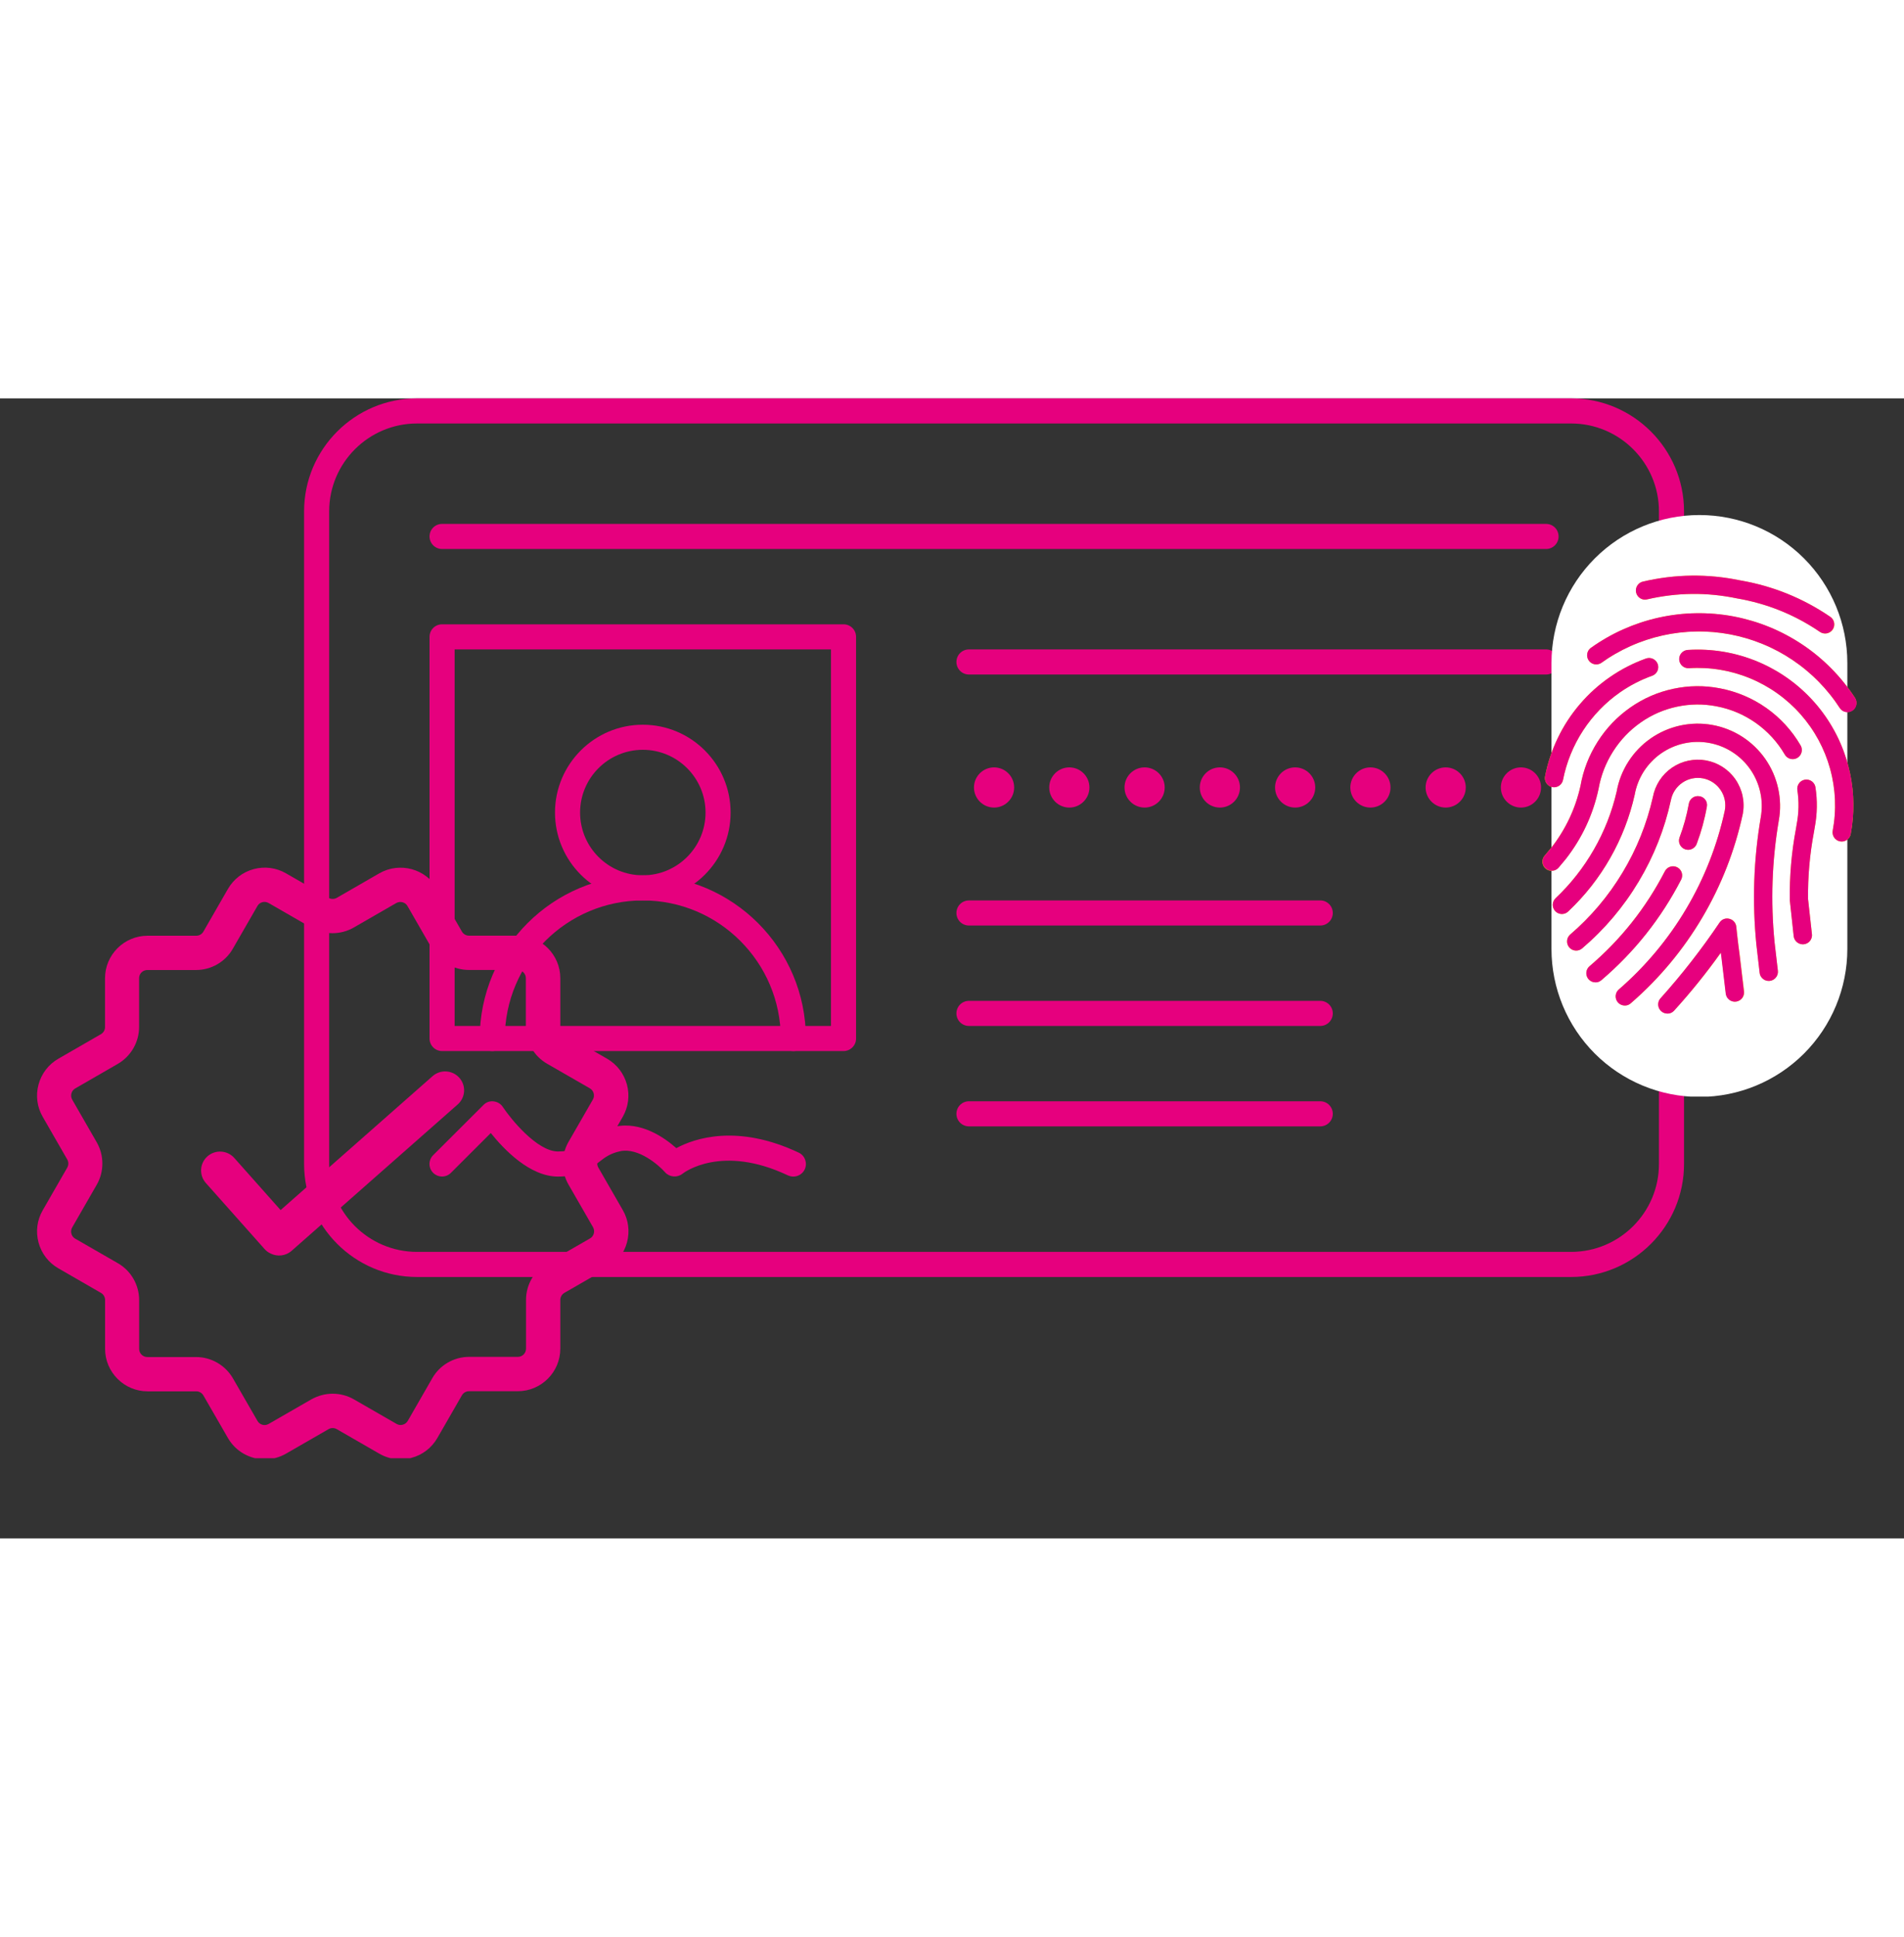 <svg xmlns="http://www.w3.org/2000/svg" xmlns:xlink="http://www.w3.org/1999/xlink" width="180" zoomAndPan="magnify" viewBox="0 0 285.75 171" height="183" preserveAspectRatio="xMidYMid meet" version="1.0"><rect x="0" y="0" width="285.75" height="171" fill="#333333" stroke="none"/><defs><clipPath id="45b92a1bdf"><path d="M 45.621 0 L 252.906 0 L 252.906 131.977 L 45.621 131.977 Z M 45.621 0 " clip-rule="nonzero"/></clipPath><clipPath id="fbacf7fb46"><path d="M 232.844 17.5 L 277.246 17.5 L 277.246 104.914 L 232.844 104.914 Z M 232.844 17.5 " clip-rule="nonzero"/></clipPath><clipPath id="7eb20c11f4"><path d="M 255.047 17.5 C 260.934 17.5 266.578 19.836 270.742 24 C 274.906 28.164 277.246 33.812 277.246 39.699 L 277.246 82.582 C 277.246 88.469 274.906 94.117 270.742 98.281 C 266.578 102.441 260.934 104.781 255.047 104.781 C 249.156 104.781 243.512 102.441 239.348 98.281 C 235.184 94.117 232.844 88.469 232.844 82.582 L 232.844 39.699 C 232.844 33.812 235.184 28.164 239.348 24 C 243.512 19.836 249.156 17.5 255.047 17.5 Z M 255.047 17.5 " clip-rule="nonzero"/></clipPath><clipPath id="24138735fa"><path d="M 245 26 L 276 26 L 276 36 L 245 36 Z M 245 26 " clip-rule="nonzero"/></clipPath><clipPath id="f81e86131c"><path d="M 238.125 22.957 L 284.289 31.66 L 271.996 96.875 L 225.832 88.172 Z M 238.125 22.957 " clip-rule="nonzero"/></clipPath><clipPath id="6efb272f1e"><path d="M 238.125 22.957 L 284.289 31.66 L 271.996 96.875 L 225.832 88.172 Z M 238.125 22.957 " clip-rule="nonzero"/></clipPath><clipPath id="db0f3d3ca7"><path d="M 238 32 L 279 32 L 279 48 L 238 48 Z M 238 32 " clip-rule="nonzero"/></clipPath><clipPath id="e2703f46c6"><path d="M 238.125 22.957 L 284.289 31.66 L 271.996 96.875 L 225.832 88.172 Z M 238.125 22.957 " clip-rule="nonzero"/></clipPath><clipPath id="c6ccbf7035"><path d="M 238.125 22.957 L 284.289 31.66 L 271.996 96.875 L 225.832 88.172 Z M 238.125 22.957 " clip-rule="nonzero"/></clipPath><clipPath id="ca8d51099e"><path d="M 252 37 L 279 37 L 279 67 L 252 67 Z M 252 37 " clip-rule="nonzero"/></clipPath><clipPath id="f97de49696"><path d="M 238.125 22.957 L 284.289 31.66 L 271.996 96.875 L 225.832 88.172 Z M 238.125 22.957 " clip-rule="nonzero"/></clipPath><clipPath id="1b42a36519"><path d="M 238.125 22.957 L 284.289 31.66 L 271.996 96.875 L 225.832 88.172 Z M 238.125 22.957 " clip-rule="nonzero"/></clipPath><clipPath id="45375eeb10"><path d="M 231 38 L 249 38 L 249 59 L 231 59 Z M 231 38 " clip-rule="nonzero"/></clipPath><clipPath id="dcb9f54313"><path d="M 238.125 22.957 L 284.289 31.66 L 271.996 96.875 L 225.832 88.172 Z M 238.125 22.957 " clip-rule="nonzero"/></clipPath><clipPath id="d2174fedc9"><path d="M 238.125 22.957 L 284.289 31.66 L 271.996 96.875 L 225.832 88.172 Z M 238.125 22.957 " clip-rule="nonzero"/></clipPath><clipPath id="c15ddef5c5"><path d="M 231 43 L 271 43 L 271 71 L 231 71 Z M 231 43 " clip-rule="nonzero"/></clipPath><clipPath id="f66767e560"><path d="M 238.125 22.957 L 284.289 31.66 L 271.996 96.875 L 225.832 88.172 Z M 238.125 22.957 " clip-rule="nonzero"/></clipPath><clipPath id="76619c645c"><path d="M 238.125 22.957 L 284.289 31.66 L 271.996 96.875 L 225.832 88.172 Z M 238.125 22.957 " clip-rule="nonzero"/></clipPath><clipPath id="fa63519b37"><path d="M 268 57 L 273 57 L 273 82 L 268 82 Z M 268 57 " clip-rule="nonzero"/></clipPath><clipPath id="7489043c3c"><path d="M 238.125 22.957 L 284.289 31.66 L 271.996 96.875 L 225.832 88.172 Z M 238.125 22.957 " clip-rule="nonzero"/></clipPath><clipPath id="ad945bb0f6"><path d="M 238.125 22.957 L 284.289 31.66 L 271.996 96.875 L 225.832 88.172 Z M 238.125 22.957 " clip-rule="nonzero"/></clipPath><clipPath id="19a7032cc1"><path d="M 233 48 L 268 48 L 268 88 L 233 88 Z M 233 48 " clip-rule="nonzero"/></clipPath><clipPath id="b3e198eeca"><path d="M 238.125 22.957 L 284.289 31.66 L 271.996 96.875 L 225.832 88.172 Z M 238.125 22.957 " clip-rule="nonzero"/></clipPath><clipPath id="bba19b860d"><path d="M 238.125 22.957 L 284.289 31.66 L 271.996 96.875 L 225.832 88.172 Z M 238.125 22.957 " clip-rule="nonzero"/></clipPath><clipPath id="828781ea74"><path d="M 235 54 L 262 54 L 262 92 L 235 92 Z M 235 54 " clip-rule="nonzero"/></clipPath><clipPath id="e1168817c9"><path d="M 238.125 22.957 L 284.289 31.66 L 271.996 96.875 L 225.832 88.172 Z M 238.125 22.957 " clip-rule="nonzero"/></clipPath><clipPath id="e7d3967c51"><path d="M 238.125 22.957 L 284.289 31.66 L 271.996 96.875 L 225.832 88.172 Z M 238.125 22.957 " clip-rule="nonzero"/></clipPath><clipPath id="6aaaaa50a7"><path d="M 251 59 L 257 59 L 257 68 L 251 68 Z M 251 59 " clip-rule="nonzero"/></clipPath><clipPath id="26dcc7e790"><path d="M 238.125 22.957 L 284.289 31.66 L 271.996 96.875 L 225.832 88.172 Z M 238.125 22.957 " clip-rule="nonzero"/></clipPath><clipPath id="514df1b147"><path d="M 238.125 22.957 L 284.289 31.66 L 271.996 96.875 L 225.832 88.172 Z M 238.125 22.957 " clip-rule="nonzero"/></clipPath><clipPath id="e3525c48bb"><path d="M 238 70 L 253 70 L 253 88 L 238 88 Z M 238 70 " clip-rule="nonzero"/></clipPath><clipPath id="4ba4e24c4e"><path d="M 238.125 22.957 L 284.289 31.66 L 271.996 96.875 L 225.832 88.172 Z M 238.125 22.957 " clip-rule="nonzero"/></clipPath><clipPath id="e567790cfe"><path d="M 238.125 22.957 L 284.289 31.66 L 271.996 96.875 L 225.832 88.172 Z M 238.125 22.957 " clip-rule="nonzero"/></clipPath><clipPath id="946a82ddf9"><path d="M 248 78 L 262 78 L 262 93 L 248 93 Z M 248 78 " clip-rule="nonzero"/></clipPath><clipPath id="fb69ad6bbf"><path d="M 238.125 22.957 L 284.289 31.66 L 271.996 96.875 L 225.832 88.172 Z M 238.125 22.957 " clip-rule="nonzero"/></clipPath><clipPath id="07c2f93223"><path d="M 238.125 22.957 L 284.289 31.66 L 271.996 96.875 L 225.832 88.172 Z M 238.125 22.957 " clip-rule="nonzero"/></clipPath><clipPath id="d6c317c10f"><path d="M 245 26 L 276 26 L 276 36 L 245 36 Z M 245 26 " clip-rule="nonzero"/></clipPath><clipPath id="198c05a4d3"><path d="M 238.125 22.957 L 284.289 31.66 L 271.996 96.875 L 225.832 88.172 Z M 238.125 22.957 " clip-rule="nonzero"/></clipPath><clipPath id="f617734bce"><path d="M 238.125 22.957 L 284.289 31.66 L 271.996 96.875 L 225.832 88.172 Z M 238.125 22.957 " clip-rule="nonzero"/></clipPath><clipPath id="b5c1f3b886"><path d="M 238 32 L 279 32 L 279 48 L 238 48 Z M 238 32 " clip-rule="nonzero"/></clipPath><clipPath id="e18f555901"><path d="M 238.125 22.957 L 284.289 31.66 L 271.996 96.875 L 225.832 88.172 Z M 238.125 22.957 " clip-rule="nonzero"/></clipPath><clipPath id="9534c73895"><path d="M 238.125 22.957 L 284.289 31.66 L 271.996 96.875 L 225.832 88.172 Z M 238.125 22.957 " clip-rule="nonzero"/></clipPath><clipPath id="ccf5288264"><path d="M 252 37 L 279 37 L 279 67 L 252 67 Z M 252 37 " clip-rule="nonzero"/></clipPath><clipPath id="7f4861a69d"><path d="M 238.125 22.957 L 284.289 31.66 L 271.996 96.875 L 225.832 88.172 Z M 238.125 22.957 " clip-rule="nonzero"/></clipPath><clipPath id="07785d4d29"><path d="M 238.125 22.957 L 284.289 31.66 L 271.996 96.875 L 225.832 88.172 Z M 238.125 22.957 " clip-rule="nonzero"/></clipPath><clipPath id="f6659e3520"><path d="M 231 38 L 249 38 L 249 59 L 231 59 Z M 231 38 " clip-rule="nonzero"/></clipPath><clipPath id="3b44709a28"><path d="M 238.125 22.957 L 284.289 31.66 L 271.996 96.875 L 225.832 88.172 Z M 238.125 22.957 " clip-rule="nonzero"/></clipPath><clipPath id="3adabd385a"><path d="M 238.125 22.957 L 284.289 31.66 L 271.996 96.875 L 225.832 88.172 Z M 238.125 22.957 " clip-rule="nonzero"/></clipPath><clipPath id="1b1992cc9d"><path d="M 231 43 L 271 43 L 271 71 L 231 71 Z M 231 43 " clip-rule="nonzero"/></clipPath><clipPath id="874cc6b42b"><path d="M 238.125 22.957 L 284.289 31.66 L 271.996 96.875 L 225.832 88.172 Z M 238.125 22.957 " clip-rule="nonzero"/></clipPath><clipPath id="9ebacfb868"><path d="M 238.125 22.957 L 284.289 31.66 L 271.996 96.875 L 225.832 88.172 Z M 238.125 22.957 " clip-rule="nonzero"/></clipPath><clipPath id="fd31b9c20e"><path d="M 268 57 L 273 57 L 273 82 L 268 82 Z M 268 57 " clip-rule="nonzero"/></clipPath><clipPath id="8dbc7aa584"><path d="M 238.125 22.957 L 284.289 31.66 L 271.996 96.875 L 225.832 88.172 Z M 238.125 22.957 " clip-rule="nonzero"/></clipPath><clipPath id="e1c39bb650"><path d="M 238.125 22.957 L 284.289 31.66 L 271.996 96.875 L 225.832 88.172 Z M 238.125 22.957 " clip-rule="nonzero"/></clipPath><clipPath id="51a0f3134e"><path d="M 233 48 L 268 48 L 268 88 L 233 88 Z M 233 48 " clip-rule="nonzero"/></clipPath><clipPath id="86fd48d70c"><path d="M 238.125 22.957 L 284.289 31.66 L 271.996 96.875 L 225.832 88.172 Z M 238.125 22.957 " clip-rule="nonzero"/></clipPath><clipPath id="c940cfbf28"><path d="M 238.125 22.957 L 284.289 31.66 L 271.996 96.875 L 225.832 88.172 Z M 238.125 22.957 " clip-rule="nonzero"/></clipPath><clipPath id="8f846f215f"><path d="M 235 54 L 262 54 L 262 92 L 235 92 Z M 235 54 " clip-rule="nonzero"/></clipPath><clipPath id="60a238c44c"><path d="M 238.125 22.957 L 284.289 31.66 L 271.996 96.875 L 225.832 88.172 Z M 238.125 22.957 " clip-rule="nonzero"/></clipPath><clipPath id="4cbf729e83"><path d="M 238.125 22.957 L 284.289 31.66 L 271.996 96.875 L 225.832 88.172 Z M 238.125 22.957 " clip-rule="nonzero"/></clipPath><clipPath id="7d1f7678a9"><path d="M 251 59 L 257 59 L 257 68 L 251 68 Z M 251 59 " clip-rule="nonzero"/></clipPath><clipPath id="f6abec1f5b"><path d="M 238.125 22.957 L 284.289 31.66 L 271.996 96.875 L 225.832 88.172 Z M 238.125 22.957 " clip-rule="nonzero"/></clipPath><clipPath id="c8a6e4c0b6"><path d="M 238.125 22.957 L 284.289 31.66 L 271.996 96.875 L 225.832 88.172 Z M 238.125 22.957 " clip-rule="nonzero"/></clipPath><clipPath id="7640ff54c5"><path d="M 238 70 L 253 70 L 253 88 L 238 88 Z M 238 70 " clip-rule="nonzero"/></clipPath><clipPath id="fb6826a9c7"><path d="M 238.125 22.957 L 284.289 31.66 L 271.996 96.875 L 225.832 88.172 Z M 238.125 22.957 " clip-rule="nonzero"/></clipPath><clipPath id="bf1ef2faa6"><path d="M 238.125 22.957 L 284.289 31.66 L 271.996 96.875 L 225.832 88.172 Z M 238.125 22.957 " clip-rule="nonzero"/></clipPath><clipPath id="8645147963"><path d="M 248 78 L 262 78 L 262 93 L 248 93 Z M 248 78 " clip-rule="nonzero"/></clipPath><clipPath id="5438285203"><path d="M 238.125 22.957 L 284.289 31.66 L 271.996 96.875 L 225.832 88.172 Z M 238.125 22.957 " clip-rule="nonzero"/></clipPath><clipPath id="e95db339d2"><path d="M 238.125 22.957 L 284.289 31.66 L 271.996 96.875 L 225.832 88.172 Z M 238.125 22.957 " clip-rule="nonzero"/></clipPath><clipPath id="50c1f754c2"><path d="M 0.707 65.898 L 99.188 65.898 L 99.188 169.766 L 0.707 169.766 Z M 0.707 65.898 " clip-rule="nonzero"/></clipPath><clipPath id="2d180a2c1e"><path d="M 46.191 65.898 L 53.703 65.898 C 65.766 65.898 77.336 70.691 85.863 79.219 C 94.395 87.75 99.188 99.32 99.188 111.383 L 99.188 124.195 C 99.188 136.258 94.395 147.828 85.863 156.359 C 77.336 164.887 65.766 169.68 53.703 169.68 L 46.191 169.68 C 34.129 169.68 22.559 164.887 14.027 156.359 C 5.5 147.828 0.707 136.258 0.707 124.195 L 0.707 111.383 C 0.707 99.32 5.5 87.75 14.027 79.219 C 22.559 70.691 34.129 65.898 46.191 65.898 Z M 46.191 65.898 " clip-rule="nonzero"/></clipPath><clipPath id="be4ef24019"><path d="M 5.336 70 L 94.812 70 L 94.812 158.973 L 5.336 158.973 Z M 5.336 70 " clip-rule="nonzero"/></clipPath></defs><g clip-path="url(#45b92a1bdf)"><path fill="#e6007e" d="M 62.582 3.766 C 55.316 3.766 49.402 9.68 49.402 16.945 L 49.402 114.848 C 49.402 122.113 55.316 128.027 62.582 128.027 L 235.793 128.027 C 243.059 128.027 248.973 122.113 248.973 114.848 L 248.973 16.945 C 248.973 9.68 243.059 3.766 235.793 3.766 Z M 235.793 131.793 L 62.582 131.793 C 53.242 131.793 45.637 124.188 45.637 114.848 L 45.637 16.945 C 45.637 7.605 53.242 0 62.582 0 L 235.793 0 C 245.133 0 252.738 7.605 252.738 16.945 L 252.738 114.848 C 252.738 124.188 245.133 131.793 235.793 131.793 " fill-opacity="1" fill-rule="nonzero"/></g><path fill="#e6007e" d="M 232.027 22.594 L 66.348 22.594 C 65.305 22.594 64.465 21.754 64.465 20.711 C 64.465 19.664 65.305 18.828 66.348 18.828 L 232.027 18.828 C 233.074 18.828 233.91 19.664 233.91 20.711 C 233.91 21.754 233.074 22.594 232.027 22.594 " fill-opacity="1" fill-rule="nonzero"/><path fill="#e6007e" d="M 96.473 52.715 C 91.277 52.715 87.059 56.938 87.059 62.129 C 87.059 67.324 91.277 71.543 96.473 71.543 C 101.664 71.543 105.887 67.324 105.887 62.129 C 105.887 56.938 101.664 52.715 96.473 52.715 Z M 96.473 75.309 C 89.203 75.309 83.293 69.398 83.293 62.129 C 83.293 54.863 89.203 48.953 96.473 48.953 C 103.738 48.953 109.648 54.863 109.648 62.129 C 109.648 69.398 103.738 75.309 96.473 75.309 " fill-opacity="1" fill-rule="nonzero"/><path fill="#e6007e" d="M 119.062 97.902 C 118.02 97.902 117.18 97.062 117.18 96.02 C 117.18 84.605 107.887 75.309 96.473 75.309 C 85.059 75.309 75.762 84.605 75.762 96.02 C 75.762 97.062 74.922 97.902 73.879 97.902 C 72.832 97.902 71.996 97.062 71.996 96.02 C 71.996 82.516 82.969 71.543 96.473 71.543 C 109.973 71.543 120.945 82.516 120.945 96.02 C 120.945 97.062 120.109 97.902 119.062 97.902 " fill-opacity="1" fill-rule="nonzero"/><path fill="#e6007e" d="M 68.23 94.137 L 124.711 94.137 L 124.711 37.656 L 68.23 37.656 Z M 126.594 97.902 L 66.348 97.902 C 65.305 97.902 64.465 97.062 64.465 96.02 L 64.465 35.773 C 64.465 34.727 65.305 33.891 66.348 33.891 L 126.594 33.891 C 127.641 33.891 128.477 34.727 128.477 35.773 L 128.477 96.02 C 128.477 97.062 127.641 97.902 126.594 97.902 " fill-opacity="1" fill-rule="nonzero"/><path fill="#e6007e" d="M 119.062 116.73 C 118.801 116.73 118.52 116.672 118.254 116.555 C 108.281 111.832 102.648 116.125 102.414 116.316 C 101.633 116.922 100.488 116.832 99.824 116.098 C 98.867 115.008 95.824 112.363 93.102 112.922 C 91.559 113.258 90.793 113.848 89.91 114.539 C 88.586 115.566 87.102 116.73 83.734 116.73 C 79.527 116.73 75.656 112.684 73.656 110.199 L 67.672 116.172 C 66.938 116.906 65.758 116.906 65.008 116.172 C 64.273 115.434 64.273 114.258 65.008 113.523 L 72.555 105.992 C 72.953 105.582 73.512 105.375 74.07 105.449 C 74.629 105.508 75.145 105.801 75.453 106.273 C 76.598 108.008 80.586 112.965 83.734 112.965 C 85.809 112.965 86.512 112.406 87.586 111.566 C 88.633 110.758 89.91 109.758 92.309 109.242 C 96.223 108.406 99.738 110.906 101.5 112.465 C 104.207 111.008 110.637 108.785 119.875 113.141 C 120.812 113.582 121.211 114.715 120.77 115.656 C 120.445 116.332 119.77 116.73 119.062 116.73 " fill-opacity="1" fill-rule="nonzero"/><path fill="#e6007e" d="M 232.027 41.422 L 145.422 41.422 C 144.379 41.422 143.539 40.582 143.539 39.539 C 143.539 38.492 144.379 37.656 145.422 37.656 L 232.027 37.656 C 233.074 37.656 233.91 38.492 233.91 39.539 C 233.91 40.582 233.074 41.422 232.027 41.422 " fill-opacity="1" fill-rule="nonzero"/><path fill="#e6007e" d="M 198.141 79.074 L 145.422 79.074 C 144.379 79.074 143.539 78.238 143.539 77.191 C 143.539 76.148 144.379 75.309 145.422 75.309 L 198.141 75.309 C 199.184 75.309 200.023 76.148 200.023 77.191 C 200.023 78.238 199.184 79.074 198.141 79.074 " fill-opacity="1" fill-rule="nonzero"/><path fill="#e6007e" d="M 198.141 94.137 L 145.422 94.137 C 144.379 94.137 143.539 93.297 143.539 92.254 C 143.539 91.211 144.379 90.371 145.422 90.371 L 198.141 90.371 C 199.184 90.371 200.023 91.211 200.023 92.254 C 200.023 93.297 199.184 94.137 198.141 94.137 " fill-opacity="1" fill-rule="nonzero"/><path fill="#e6007e" d="M 198.141 109.199 L 145.422 109.199 C 144.379 109.199 143.539 108.359 143.539 107.316 C 143.539 106.273 144.379 105.434 145.422 105.434 L 198.141 105.434 C 199.184 105.434 200.023 106.273 200.023 107.316 C 200.023 108.359 199.184 109.199 198.141 109.199 " fill-opacity="1" fill-rule="nonzero"/><path fill="#e6007e" d="M 152.203 58.363 C 152.203 60.027 150.852 61.379 149.188 61.379 C 147.527 61.379 146.172 60.027 146.172 58.363 C 146.172 56.703 147.527 55.352 149.188 55.352 C 150.852 55.352 152.203 56.703 152.203 58.363 " fill-opacity="1" fill-rule="nonzero"/><path fill="#e6007e" d="M 163.5 58.363 C 163.5 60.027 162.145 61.379 160.484 61.379 C 158.82 61.379 157.469 60.027 157.469 58.363 C 157.469 56.703 158.82 55.352 160.484 55.352 C 162.145 55.352 163.5 56.703 163.5 58.363 " fill-opacity="1" fill-rule="nonzero"/><path fill="#e6007e" d="M 174.797 58.363 C 174.797 60.027 173.441 61.379 171.781 61.379 C 170.117 61.379 168.766 60.027 168.766 58.363 C 168.766 56.703 170.117 55.352 171.781 55.352 C 173.441 55.352 174.797 56.703 174.797 58.363 " fill-opacity="1" fill-rule="nonzero"/><path fill="#e6007e" d="M 186.094 58.363 C 186.094 60.027 184.738 61.379 183.078 61.379 C 181.414 61.379 180.062 60.027 180.062 58.363 C 180.062 56.703 181.414 55.352 183.078 55.352 C 184.738 55.352 186.094 56.703 186.094 58.363 " fill-opacity="1" fill-rule="nonzero"/><path fill="#e6007e" d="M 197.391 58.363 C 197.391 60.027 196.035 61.379 194.375 61.379 C 192.711 61.379 191.359 60.027 191.359 58.363 C 191.359 56.703 192.711 55.352 194.375 55.352 C 196.035 55.352 197.391 56.703 197.391 58.363 " fill-opacity="1" fill-rule="nonzero"/><path fill="#e6007e" d="M 208.684 58.363 C 208.684 60.027 207.332 61.379 205.672 61.379 C 204.008 61.379 202.656 60.027 202.656 58.363 C 202.656 56.703 204.008 55.352 205.672 55.352 C 207.332 55.352 208.684 56.703 208.684 58.363 " fill-opacity="1" fill-rule="nonzero"/><path fill="#e6007e" d="M 219.98 58.363 C 219.98 60.027 218.629 61.379 216.965 61.379 C 215.305 61.379 213.953 60.027 213.953 58.363 C 213.953 56.703 215.305 55.352 216.965 55.352 C 218.629 55.352 219.98 56.703 219.98 58.363 " fill-opacity="1" fill-rule="nonzero"/><path fill="#e6007e" d="M 231.277 58.363 C 231.277 60.027 229.926 61.379 228.262 61.379 C 226.602 61.379 225.246 60.027 225.246 58.363 C 225.246 56.703 226.602 55.352 228.262 55.352 C 229.926 55.352 231.277 56.703 231.277 58.363 " fill-opacity="1" fill-rule="nonzero"/><g clip-path="url(#fbacf7fb46)"><g clip-path="url(#7eb20c11f4)"><path fill="#fff" d="M 232.844 17.5 L 277.246 17.5 L 277.246 104.738 L 232.844 104.738 Z M 232.844 17.5 " fill-opacity="1" fill-rule="nonzero"/></g></g><g clip-path="url(#24138735fa)"><g clip-path="url(#f81e86131c)"><g clip-path="url(#6efb272f1e)"><path fill="#ffc107" d="M 247.254 30.137 C 251.715 29.113 256.184 29.066 260.664 30 C 265.176 30.77 269.328 32.441 273.113 35.016 C 273.262 35.125 273.426 35.203 273.605 35.246 C 273.785 35.289 273.965 35.297 274.148 35.266 C 274.328 35.238 274.5 35.172 274.656 35.074 C 274.812 34.977 274.945 34.852 275.051 34.703 C 275.156 34.551 275.23 34.383 275.27 34.203 C 275.309 34.023 275.312 33.844 275.277 33.66 C 275.242 33.48 275.176 33.312 275.074 33.156 C 274.973 33.004 274.844 32.875 274.691 32.77 C 270.582 29.969 266.078 28.145 261.172 27.301 C 256.301 26.293 251.438 26.352 246.59 27.477 C 246.406 27.516 246.242 27.59 246.09 27.695 C 245.938 27.805 245.812 27.938 245.715 28.094 C 245.617 28.25 245.555 28.422 245.527 28.605 C 245.5 28.789 245.508 28.969 245.551 29.148 C 245.598 29.328 245.676 29.492 245.785 29.641 C 245.898 29.789 246.035 29.91 246.195 30.004 C 246.355 30.098 246.527 30.156 246.711 30.18 C 246.895 30.203 247.074 30.188 247.254 30.137 Z M 247.254 30.137 " fill-opacity="1" fill-rule="nonzero"/></g></g></g><g clip-path="url(#db0f3d3ca7)"><g clip-path="url(#e2703f46c6)"><g clip-path="url(#c6ccbf7035)"><path fill="#ffc107" d="M 240.27 39.715 C 240.961 39.215 241.672 38.754 242.41 38.328 C 243.148 37.902 243.906 37.52 244.68 37.168 C 245.457 36.82 246.25 36.512 247.059 36.246 C 247.863 35.977 248.684 35.75 249.516 35.566 C 250.344 35.379 251.184 35.238 252.027 35.137 C 252.875 35.039 253.723 34.98 254.574 34.969 C 255.422 34.953 256.273 34.984 257.121 35.055 C 257.969 35.129 258.812 35.242 259.648 35.398 C 260.484 35.559 261.309 35.758 262.125 36 C 262.941 36.238 263.742 36.523 264.531 36.844 C 265.316 37.168 266.086 37.531 266.84 37.93 C 267.59 38.332 268.316 38.77 269.023 39.242 C 269.73 39.719 270.41 40.227 271.066 40.77 C 271.719 41.316 272.344 41.891 272.941 42.496 C 273.539 43.105 274.102 43.738 274.633 44.402 C 275.164 45.07 275.664 45.758 276.125 46.473 C 276.23 46.617 276.355 46.734 276.508 46.828 C 276.656 46.922 276.82 46.984 276.996 47.016 C 277.168 47.047 277.344 47.043 277.516 47.008 C 277.691 46.969 277.852 46.902 277.996 46.805 C 278.145 46.707 278.27 46.582 278.367 46.438 C 278.469 46.289 278.535 46.129 278.574 45.957 C 278.613 45.785 278.617 45.609 278.586 45.438 C 278.559 45.262 278.496 45.098 278.406 44.945 C 277.891 44.156 277.34 43.395 276.75 42.66 C 276.16 41.926 275.535 41.223 274.875 40.551 C 274.215 39.883 273.523 39.246 272.797 38.645 C 272.07 38.043 271.316 37.48 270.535 36.957 C 269.754 36.43 268.945 35.949 268.117 35.504 C 267.285 35.062 266.434 34.66 265.562 34.305 C 264.691 33.949 263.805 33.637 262.898 33.371 C 261.996 33.102 261.082 32.883 260.156 32.707 C 259.23 32.531 258.301 32.406 257.363 32.324 C 256.422 32.246 255.484 32.211 254.543 32.227 C 253.602 32.242 252.66 32.305 251.727 32.414 C 250.793 32.523 249.863 32.684 248.945 32.887 C 248.023 33.09 247.117 33.34 246.223 33.637 C 245.328 33.93 244.453 34.27 243.594 34.656 C 242.734 35.039 241.895 35.465 241.078 35.934 C 240.262 36.406 239.473 36.914 238.707 37.461 C 238.57 37.57 238.461 37.703 238.371 37.852 C 238.285 38.004 238.23 38.164 238.203 38.336 C 238.18 38.508 238.188 38.68 238.227 38.852 C 238.266 39.02 238.336 39.176 238.434 39.32 C 238.535 39.461 238.656 39.582 238.801 39.68 C 238.945 39.773 239.105 39.84 239.273 39.879 C 239.445 39.914 239.617 39.918 239.789 39.891 C 239.961 39.863 240.121 39.801 240.27 39.715 Z M 240.27 39.715 " fill-opacity="1" fill-rule="nonzero"/></g></g></g><g clip-path="url(#ca8d51099e)"><g clip-path="url(#f97de49696)"><g clip-path="url(#1b42a36519)"><path fill="#ffc107" d="M 259.141 38.094 C 257.219 37.734 255.285 37.613 253.34 37.738 C 253.152 37.746 252.977 37.789 252.809 37.867 C 252.645 37.945 252.496 38.051 252.375 38.188 C 252.25 38.324 252.156 38.48 252.098 38.656 C 252.035 38.832 252.012 39.012 252.023 39.195 C 252.035 39.379 252.082 39.555 252.164 39.719 C 252.246 39.887 252.355 40.027 252.496 40.148 C 252.637 40.27 252.793 40.359 252.969 40.414 C 253.145 40.473 253.324 40.492 253.508 40.477 C 254.289 40.43 255.07 40.426 255.852 40.465 C 256.633 40.504 257.406 40.59 258.176 40.719 C 258.949 40.848 259.711 41.02 260.461 41.234 C 261.211 41.449 261.949 41.707 262.672 42.004 C 263.395 42.305 264.098 42.645 264.781 43.023 C 265.465 43.402 266.125 43.816 266.762 44.27 C 267.395 44.727 268.004 45.215 268.586 45.738 C 269.168 46.262 269.715 46.812 270.234 47.398 C 270.75 47.984 271.234 48.598 271.68 49.238 C 272.129 49.879 272.539 50.543 272.914 51.23 C 273.285 51.918 273.617 52.625 273.91 53.348 C 274.203 54.074 274.453 54.812 274.66 55.566 C 274.867 56.32 275.031 57.082 275.152 57.855 C 275.273 58.625 275.352 59.402 275.387 60.184 C 275.418 60.965 275.406 61.746 275.352 62.523 C 275.297 63.305 275.195 64.078 275.051 64.848 C 275.02 65.027 275.02 65.203 275.059 65.383 C 275.094 65.562 275.164 65.727 275.27 65.875 C 275.371 66.027 275.496 66.152 275.648 66.25 C 275.801 66.352 275.969 66.418 276.148 66.449 C 276.328 66.484 276.504 66.48 276.684 66.445 C 276.859 66.406 277.027 66.336 277.176 66.234 C 277.324 66.133 277.449 66.004 277.551 65.852 C 277.648 65.699 277.719 65.535 277.75 65.355 C 277.891 64.605 277.996 63.848 278.062 63.086 C 278.129 62.324 278.156 61.562 278.148 60.801 C 278.141 60.035 278.094 59.273 278.012 58.512 C 277.93 57.754 277.809 57 277.652 56.254 C 277.496 55.504 277.301 54.766 277.07 54.035 C 276.844 53.309 276.578 52.594 276.277 51.891 C 275.977 51.188 275.645 50.5 275.277 49.828 C 274.91 49.16 274.512 48.508 274.082 47.879 C 273.648 47.246 273.191 46.637 272.699 46.051 C 272.207 45.465 271.691 44.906 271.145 44.371 C 270.598 43.836 270.027 43.328 269.434 42.848 C 268.84 42.371 268.219 41.922 267.582 41.504 C 266.941 41.086 266.285 40.699 265.605 40.344 C 264.93 39.988 264.234 39.672 263.527 39.383 C 262.82 39.098 262.098 38.848 261.363 38.633 C 260.633 38.418 259.891 38.238 259.141 38.094 Z M 259.141 38.094 " fill-opacity="1" fill-rule="nonzero"/></g></g></g><g clip-path="url(#45375eeb10)"><g clip-path="url(#dcb9f54313)"><g clip-path="url(#d2174fedc9)"><path fill="#ffc107" d="M 234.574 57.238 C 234.832 55.918 235.215 54.637 235.723 53.387 C 236.227 52.141 236.848 50.957 237.582 49.828 C 238.316 48.703 239.152 47.656 240.086 46.688 C 241.023 45.723 242.043 44.855 243.145 44.082 C 244.641 43.047 246.242 42.223 247.957 41.609 C 248.129 41.547 248.281 41.457 248.414 41.332 C 248.551 41.211 248.656 41.066 248.734 40.902 C 248.812 40.738 248.855 40.566 248.863 40.383 C 248.875 40.203 248.848 40.023 248.785 39.852 C 248.723 39.684 248.633 39.527 248.512 39.395 C 248.387 39.258 248.246 39.152 248.078 39.074 C 247.914 38.996 247.742 38.953 247.559 38.945 C 247.379 38.938 247.203 38.961 247.031 39.023 C 245.109 39.711 243.309 40.637 241.629 41.793 C 239.949 42.949 238.449 44.301 237.121 45.852 C 235.793 47.398 234.684 49.09 233.797 50.93 C 232.91 52.766 232.27 54.684 231.883 56.688 C 231.848 56.863 231.844 57.043 231.879 57.223 C 231.914 57.402 231.984 57.566 232.082 57.719 C 232.184 57.871 232.309 58 232.461 58.102 C 232.613 58.203 232.777 58.273 232.957 58.309 L 232.973 58.312 C 233.152 58.344 233.328 58.344 233.504 58.309 C 233.68 58.27 233.844 58.203 233.992 58.102 C 234.145 58 234.27 57.875 234.367 57.727 C 234.469 57.578 234.535 57.414 234.574 57.238 Z M 234.574 57.238 " fill-opacity="1" fill-rule="nonzero"/></g></g></g><g clip-path="url(#c15ddef5c5)"><g clip-path="url(#f66767e560)"><g clip-path="url(#76619c645c)"><path fill="#ffc107" d="M 239.91 58.566 C 240.266 56.547 240.996 54.672 242.094 52.945 C 243.195 51.215 244.586 49.762 246.262 48.586 C 247.918 47.438 249.727 46.656 251.695 46.242 C 253.664 45.824 255.637 45.809 257.613 46.191 C 258.672 46.391 259.699 46.703 260.695 47.121 C 261.688 47.543 262.625 48.066 263.508 48.688 C 264.391 49.309 265.195 50.016 265.926 50.812 C 266.656 51.605 267.293 52.469 267.84 53.398 C 267.926 53.562 268.043 53.703 268.191 53.82 C 268.336 53.934 268.496 54.02 268.676 54.07 C 268.855 54.117 269.039 54.133 269.223 54.109 C 269.406 54.086 269.578 54.023 269.738 53.93 C 269.902 53.836 270.035 53.715 270.148 53.566 C 270.258 53.418 270.336 53.254 270.379 53.07 C 270.426 52.891 270.43 52.707 270.402 52.523 C 270.371 52.34 270.305 52.172 270.207 52.012 C 269.562 50.914 268.809 49.891 267.945 48.953 C 267.082 48.016 266.129 47.176 265.09 46.441 C 264.047 45.707 262.938 45.09 261.762 44.594 C 260.59 44.098 259.375 43.73 258.121 43.492 C 255.785 43.043 253.453 43.066 251.129 43.562 C 248.801 44.059 246.664 44.984 244.711 46.344 C 242.727 47.73 241.082 49.445 239.781 51.488 C 238.48 53.531 237.617 55.746 237.199 58.129 C 236.434 61.531 234.984 64.613 232.844 67.367 L 231.832 68.574 C 231.707 68.711 231.613 68.871 231.555 69.047 C 231.492 69.223 231.469 69.402 231.48 69.59 C 231.496 69.773 231.543 69.949 231.629 70.117 C 231.711 70.281 231.824 70.426 231.969 70.547 C 232.109 70.664 232.273 70.754 232.449 70.809 C 232.629 70.863 232.809 70.879 232.996 70.859 C 233.18 70.84 233.355 70.785 233.516 70.695 C 233.68 70.605 233.82 70.488 233.934 70.34 L 234.996 69.07 C 237.438 65.945 239.074 62.441 239.91 58.566 Z M 239.91 58.566 " fill-opacity="1" fill-rule="nonzero"/></g></g></g><g clip-path="url(#fa63519b37)"><g clip-path="url(#7489043c3c)"><g clip-path="url(#ad945bb0f6)"><path fill="#ffc107" d="M 271.344 75.102 C 271.309 71.719 271.605 68.367 272.23 65.043 L 272.355 64.34 C 272.734 62.336 272.77 60.328 272.457 58.312 C 272.426 58.137 272.363 57.973 272.27 57.82 C 272.172 57.668 272.051 57.543 271.906 57.438 C 271.762 57.332 271.602 57.258 271.426 57.219 C 271.25 57.176 271.074 57.168 270.898 57.195 C 270.723 57.223 270.555 57.281 270.402 57.375 C 270.246 57.469 270.117 57.586 270.008 57.727 C 269.902 57.871 269.824 58.031 269.777 58.203 C 269.734 58.375 269.723 58.551 269.746 58.73 C 270.008 60.445 269.977 62.16 269.652 63.863 L 269.531 64.594 C 268.867 68.129 268.562 71.695 268.617 75.293 L 269.203 80.668 C 269.234 80.969 269.355 81.23 269.562 81.453 C 269.766 81.672 270.02 81.812 270.316 81.867 C 270.527 81.91 270.742 81.898 270.949 81.84 C 271.16 81.777 271.344 81.676 271.504 81.527 C 271.664 81.379 271.781 81.203 271.859 81 C 271.934 80.793 271.961 80.586 271.938 80.367 Z M 271.344 75.102 " fill-opacity="1" fill-rule="nonzero"/></g></g></g><g clip-path="url(#19a7032cc1)"><g clip-path="url(#b3e198eeca)"><g clip-path="url(#bba19b860d)"><path fill="#ffc107" d="M 266.32 81.602 C 265.715 75.48 265.926 69.387 266.957 63.32 C 267.102 62.523 267.164 61.719 267.148 60.906 C 267.133 60.094 267.035 59.293 266.863 58.5 C 266.688 57.707 266.438 56.941 266.113 56.195 C 265.789 55.453 265.395 54.75 264.93 54.082 C 264.465 53.418 263.941 52.805 263.355 52.242 C 262.773 51.68 262.137 51.18 261.453 50.742 C 260.77 50.305 260.051 49.938 259.297 49.641 C 258.539 49.348 257.762 49.125 256.965 48.984 C 256.164 48.84 255.359 48.777 254.551 48.793 C 253.738 48.809 252.938 48.906 252.145 49.078 C 251.352 49.254 250.582 49.504 249.84 49.828 C 249.098 50.152 248.391 50.547 247.727 51.012 C 247.062 51.477 246.445 52 245.887 52.586 C 245.324 53.168 244.824 53.805 244.387 54.488 C 243.949 55.172 243.582 55.891 243.285 56.645 C 242.988 57.402 242.77 58.18 242.629 58.977 C 241.918 62.039 240.781 64.938 239.215 67.664 C 237.652 70.391 235.727 72.836 233.441 74.996 C 233.312 75.121 233.211 75.27 233.141 75.438 C 233.07 75.605 233.035 75.781 233.031 75.961 C 233.031 76.145 233.066 76.32 233.133 76.488 C 233.203 76.656 233.301 76.809 233.426 76.938 C 233.555 77.066 233.703 77.168 233.871 77.238 C 234.039 77.309 234.215 77.344 234.395 77.348 C 234.578 77.348 234.754 77.312 234.922 77.246 C 235.09 77.176 235.238 77.078 235.371 76.949 C 237.867 74.594 239.965 71.926 241.664 68.941 C 243.363 65.957 244.586 62.789 245.336 59.441 C 245.445 58.82 245.617 58.215 245.848 57.625 C 246.078 57.039 246.363 56.48 246.707 55.949 C 247.047 55.418 247.438 54.926 247.875 54.469 C 248.312 54.016 248.789 53.605 249.309 53.246 C 249.828 52.887 250.375 52.582 250.953 52.328 C 251.531 52.074 252.129 51.883 252.746 51.746 C 253.363 51.613 253.988 51.539 254.617 51.527 C 255.25 51.516 255.875 51.566 256.496 51.68 C 257.117 51.789 257.723 51.961 258.309 52.191 C 258.898 52.422 259.457 52.711 259.988 53.051 C 260.52 53.391 261.012 53.781 261.465 54.219 C 261.922 54.656 262.328 55.137 262.688 55.656 C 263.047 56.172 263.355 56.723 263.605 57.301 C 263.859 57.879 264.051 58.477 264.188 59.094 C 264.32 59.711 264.395 60.336 264.402 60.965 C 264.414 61.598 264.363 62.223 264.254 62.844 C 263.18 69.176 262.961 75.535 263.602 81.926 L 264.094 86.164 C 264.125 86.465 264.246 86.723 264.453 86.945 C 264.656 87.164 264.906 87.305 265.203 87.359 C 265.34 87.387 265.477 87.391 265.613 87.375 C 265.793 87.355 265.965 87.301 266.125 87.211 C 266.281 87.121 266.418 87.008 266.531 86.863 C 266.645 86.723 266.727 86.562 266.777 86.387 C 266.828 86.211 266.84 86.035 266.82 85.852 Z M 266.32 81.602 " fill-opacity="1" fill-rule="nonzero"/></g></g></g><g clip-path="url(#828781ea74)"><g clip-path="url(#e1168817c9)"><g clip-path="url(#e7d3967c51)"><path fill="#ffc107" d="M 261.562 62.305 C 261.641 61.859 261.68 61.414 261.672 60.961 C 261.668 60.512 261.617 60.066 261.523 59.625 C 261.43 59.184 261.293 58.758 261.113 58.344 C 260.934 57.93 260.719 57.535 260.461 57.164 C 260.207 56.793 259.918 56.453 259.594 56.137 C 259.27 55.824 258.922 55.543 258.543 55.297 C 258.164 55.055 257.766 54.848 257.348 54.68 C 256.926 54.516 256.496 54.391 256.055 54.309 C 255.609 54.227 255.164 54.188 254.711 54.195 C 254.262 54.203 253.816 54.254 253.375 54.348 C 252.934 54.441 252.508 54.578 252.094 54.754 C 251.68 54.934 251.285 55.152 250.914 55.406 C 250.543 55.664 250.199 55.953 249.887 56.273 C 249.574 56.598 249.293 56.949 249.047 57.328 C 248.805 57.707 248.598 58.105 248.43 58.523 C 248.266 58.941 248.141 59.375 248.059 59.816 C 247.148 63.836 245.629 67.609 243.504 71.137 C 241.375 74.668 238.746 77.77 235.617 80.449 C 235.484 80.574 235.383 80.715 235.305 80.879 C 235.23 81.043 235.188 81.215 235.18 81.395 C 235.168 81.574 235.195 81.75 235.258 81.918 C 235.316 82.09 235.406 82.238 235.527 82.375 C 235.645 82.508 235.789 82.613 235.949 82.695 C 236.109 82.773 236.281 82.816 236.461 82.828 C 236.641 82.84 236.816 82.816 236.988 82.762 C 237.16 82.703 237.312 82.617 237.449 82.496 C 240.824 79.621 243.652 76.281 245.93 72.477 C 248.211 68.672 249.824 64.602 250.766 60.27 C 250.82 60.004 250.895 59.746 250.996 59.492 C 251.098 59.242 251.223 59.004 251.371 58.781 C 251.523 58.555 251.691 58.344 251.883 58.152 C 252.07 57.961 252.277 57.789 252.504 57.637 C 252.727 57.484 252.965 57.355 253.211 57.25 C 253.461 57.145 253.719 57.066 253.984 57.012 C 254.25 56.957 254.516 56.93 254.789 56.926 C 255.059 56.926 255.324 56.949 255.59 57 C 255.855 57.051 256.113 57.129 256.367 57.23 C 256.617 57.332 256.855 57.457 257.082 57.609 C 257.305 57.758 257.516 57.926 257.707 58.117 C 257.898 58.305 258.07 58.516 258.223 58.738 C 258.375 58.961 258.504 59.199 258.609 59.449 C 258.715 59.695 258.793 59.953 258.848 60.219 C 258.902 60.484 258.93 60.754 258.93 61.023 C 258.934 61.293 258.906 61.562 258.855 61.828 C 258.297 64.422 257.531 66.953 256.559 69.422 C 255.59 71.895 254.43 74.27 253.074 76.551 C 251.723 78.836 250.195 80.996 248.492 83.031 C 246.789 85.066 244.934 86.953 242.93 88.688 C 242.797 88.812 242.691 88.953 242.617 89.117 C 242.539 89.281 242.496 89.453 242.488 89.633 C 242.48 89.812 242.508 89.988 242.566 90.156 C 242.625 90.328 242.715 90.477 242.836 90.613 C 242.957 90.746 243.098 90.852 243.258 90.934 C 243.422 91.012 243.594 91.055 243.773 91.066 C 243.953 91.078 244.129 91.055 244.297 91 C 244.469 90.941 244.621 90.855 244.758 90.734 C 246.879 88.898 248.84 86.902 250.637 84.746 C 252.434 82.59 254.047 80.305 255.473 77.887 C 256.902 75.473 258.129 72.957 259.148 70.34 C 260.168 67.727 260.973 65.047 261.562 62.305 Z M 261.562 62.305 " fill-opacity="1" fill-rule="nonzero"/></g></g></g><g clip-path="url(#6aaaaa50a7)"><g clip-path="url(#26dcc7e790)"><g clip-path="url(#514df1b147)"><path fill="#ffc107" d="M 252.891 67.633 C 252.957 67.656 253.031 67.676 253.102 67.688 C 253.434 67.75 253.746 67.699 254.035 67.531 C 254.328 67.363 254.531 67.121 254.645 66.805 C 255.328 64.992 255.836 63.129 256.168 61.223 C 256.195 61.043 256.188 60.863 256.145 60.684 C 256.102 60.508 256.023 60.348 255.914 60.199 C 255.805 60.055 255.672 59.934 255.512 59.844 C 255.355 59.75 255.188 59.691 255.004 59.672 C 254.824 59.645 254.645 59.656 254.469 59.699 C 254.293 59.746 254.133 59.82 253.988 59.93 C 253.844 60.039 253.723 60.172 253.629 60.328 C 253.539 60.484 253.477 60.652 253.453 60.832 C 253.141 62.559 252.676 64.238 252.059 65.879 C 252 66.051 251.973 66.227 251.98 66.41 C 251.992 66.59 252.035 66.762 252.113 66.926 C 252.191 67.09 252.297 67.234 252.43 67.355 C 252.566 67.48 252.719 67.57 252.891 67.633 Z M 252.891 67.633 " fill-opacity="1" fill-rule="nonzero"/></g></g></g><g clip-path="url(#e3525c48bb)"><g clip-path="url(#4ba4e24c4e)"><g clip-path="url(#e567790cfe)"><path fill="#ffc107" d="M 251.711 70.32 C 251.551 70.238 251.379 70.191 251.195 70.176 C 251.016 70.16 250.836 70.18 250.664 70.238 C 250.492 70.293 250.336 70.379 250.195 70.496 C 250.059 70.617 249.945 70.754 249.863 70.918 C 247.023 76.414 243.25 81.168 238.543 85.18 C 238.406 85.297 238.297 85.438 238.215 85.602 C 238.129 85.766 238.082 85.938 238.07 86.117 C 238.055 86.301 238.078 86.477 238.133 86.648 C 238.191 86.824 238.277 86.977 238.398 87.117 C 238.516 87.254 238.656 87.363 238.816 87.445 C 238.98 87.527 239.152 87.578 239.336 87.59 C 239.516 87.605 239.691 87.582 239.867 87.527 C 240.039 87.469 240.195 87.383 240.332 87.266 C 245.312 83.016 249.305 77.984 252.309 72.168 C 252.391 72.008 252.438 71.836 252.453 71.652 C 252.469 71.473 252.449 71.293 252.391 71.121 C 252.336 70.949 252.25 70.793 252.133 70.652 C 252.012 70.516 251.875 70.402 251.711 70.32 Z M 251.711 70.32 " fill-opacity="1" fill-rule="nonzero"/></g></g></g><g clip-path="url(#946a82ddf9)"><g clip-path="url(#fb69ad6bbf)"><g clip-path="url(#07c2f93223)"><path fill="#ffc107" d="M 261.09 83.48 C 260.805 81.426 260.59 79.258 260.586 79.254 C 260.559 78.965 260.449 78.715 260.258 78.496 C 260.07 78.277 259.836 78.133 259.555 78.062 C 259.273 77.992 258.996 78.008 258.727 78.113 C 258.457 78.215 258.242 78.387 258.082 78.629 C 255.395 82.609 252.445 86.391 249.238 89.965 C 249.113 90.098 249.02 90.25 248.953 90.422 C 248.891 90.59 248.863 90.766 248.867 90.949 C 248.875 91.129 248.914 91.305 248.988 91.469 C 249.066 91.637 249.168 91.781 249.301 91.906 C 249.434 92.031 249.586 92.125 249.758 92.188 C 249.926 92.254 250.102 92.281 250.285 92.277 C 250.465 92.27 250.641 92.23 250.805 92.156 C 250.973 92.078 251.117 91.977 251.242 91.844 C 253.762 89.082 256.109 86.184 258.281 83.141 C 258.312 83.371 258.344 83.602 258.379 83.828 L 259.027 89.277 C 259.047 89.461 259.102 89.629 259.191 89.789 C 259.281 89.949 259.398 90.086 259.539 90.199 C 259.684 90.312 259.844 90.391 260.02 90.441 C 260.195 90.492 260.371 90.504 260.555 90.484 C 260.734 90.461 260.906 90.406 261.062 90.316 C 261.223 90.227 261.359 90.113 261.473 89.969 C 261.586 89.824 261.664 89.664 261.715 89.492 C 261.766 89.316 261.777 89.137 261.758 88.957 Z M 261.09 83.48 " fill-opacity="1" fill-rule="nonzero"/></g></g></g><g clip-path="url(#d6c317c10f)"><g clip-path="url(#198c05a4d3)"><g clip-path="url(#f617734bce)"><path fill="#e6007e" d="M 273.648 35.242 C 273.453 35.207 273.273 35.129 273.113 35.016 C 269.328 32.441 265.176 30.77 260.664 30 C 256.184 29.066 251.711 29.113 247.25 30.137 C 247.074 30.188 246.891 30.203 246.707 30.18 C 246.523 30.156 246.352 30.098 246.191 30.004 C 246.031 29.91 245.895 29.789 245.785 29.641 C 245.672 29.492 245.594 29.328 245.551 29.148 C 245.504 28.969 245.496 28.789 245.523 28.605 C 245.555 28.422 245.617 28.25 245.715 28.094 C 245.812 27.934 245.938 27.805 246.086 27.695 C 246.238 27.59 246.406 27.516 246.586 27.477 C 251.438 26.352 256.297 26.293 261.172 27.301 C 266.078 28.145 270.582 29.969 274.691 32.77 C 274.957 32.957 275.133 33.207 275.223 33.516 C 275.309 33.824 275.293 34.129 275.168 34.426 C 275.039 34.727 274.836 34.949 274.551 35.102 C 274.266 35.254 273.965 35.301 273.648 35.242 Z M 273.648 35.242 " fill-opacity="1" fill-rule="nonzero"/></g></g></g><g clip-path="url(#b5c1f3b886)"><g clip-path="url(#e18f555901)"><g clip-path="url(#9534c73895)"><path fill="#e6007e" d="M 277.012 47.055 C 276.633 46.98 276.34 46.789 276.125 46.469 C 275.664 45.754 275.168 45.066 274.633 44.402 C 274.102 43.738 273.539 43.102 272.941 42.496 C 272.348 41.887 271.719 41.312 271.066 40.77 C 270.41 40.223 269.73 39.715 269.023 39.242 C 268.316 38.766 267.59 38.328 266.84 37.926 C 266.086 37.527 265.32 37.164 264.531 36.844 C 263.742 36.52 262.941 36.238 262.125 35.996 C 261.309 35.754 260.484 35.555 259.648 35.398 C 258.812 35.238 257.969 35.125 257.121 35.051 C 256.273 34.98 255.426 34.949 254.574 34.965 C 253.723 34.98 252.875 35.035 252.027 35.137 C 251.184 35.234 250.348 35.379 249.516 35.562 C 248.684 35.746 247.867 35.973 247.059 36.242 C 246.25 36.512 245.457 36.816 244.68 37.168 C 243.906 37.516 243.148 37.902 242.41 38.328 C 241.672 38.75 240.961 39.215 240.27 39.711 C 240.121 39.801 239.961 39.859 239.789 39.887 C 239.617 39.914 239.445 39.91 239.273 39.875 C 239.105 39.84 238.945 39.773 238.801 39.676 C 238.656 39.578 238.535 39.457 238.438 39.316 C 238.336 39.172 238.266 39.016 238.227 38.848 C 238.188 38.676 238.18 38.508 238.207 38.336 C 238.23 38.164 238.285 38 238.371 37.848 C 238.461 37.699 238.57 37.57 238.707 37.461 C 239.473 36.91 240.262 36.402 241.078 35.934 C 241.895 35.465 242.734 35.035 243.594 34.652 C 244.453 34.27 245.332 33.93 246.223 33.633 C 247.117 33.336 248.027 33.086 248.945 32.883 C 249.863 32.68 250.793 32.523 251.727 32.414 C 252.664 32.301 253.602 32.238 254.543 32.227 C 255.484 32.211 256.426 32.242 257.363 32.324 C 258.301 32.402 259.234 32.531 260.156 32.703 C 261.082 32.879 261.996 33.102 262.902 33.367 C 263.805 33.633 264.691 33.945 265.562 34.301 C 266.434 34.66 267.285 35.059 268.117 35.504 C 268.949 35.945 269.754 36.43 270.535 36.953 C 271.32 37.477 272.07 38.039 272.797 38.641 C 273.523 39.242 274.215 39.879 274.875 40.551 C 275.535 41.219 276.16 41.922 276.75 42.656 C 277.34 43.391 277.891 44.152 278.406 44.945 C 278.559 45.172 278.633 45.426 278.633 45.703 C 278.633 45.977 278.559 46.23 278.406 46.461 C 278.254 46.691 278.051 46.859 277.797 46.969 C 277.543 47.074 277.281 47.105 277.012 47.055 Z M 277.012 47.055 " fill-opacity="1" fill-rule="nonzero"/></g></g></g><g clip-path="url(#ccf5288264)"><g clip-path="url(#7f4861a69d)"><g clip-path="url(#07785d4d29)"><path fill="#e6007e" d="M 276.148 66.449 C 275.969 66.418 275.801 66.352 275.648 66.25 C 275.496 66.152 275.371 66.027 275.27 65.875 C 275.164 65.727 275.094 65.562 275.059 65.383 C 275.02 65.203 275.02 65.027 275.051 64.848 C 275.195 64.078 275.297 63.305 275.352 62.523 C 275.41 61.742 275.418 60.961 275.387 60.18 C 275.355 59.398 275.277 58.621 275.156 57.852 C 275.035 57.078 274.871 56.312 274.66 55.559 C 274.453 54.805 274.203 54.066 273.91 53.34 C 273.617 52.617 273.285 51.91 272.914 51.223 C 272.539 50.535 272.129 49.871 271.68 49.23 C 271.234 48.59 270.75 47.977 270.23 47.391 C 269.715 46.805 269.164 46.25 268.582 45.727 C 268 45.203 267.391 44.715 266.754 44.262 C 266.117 43.805 265.457 43.391 264.773 43.012 C 264.09 42.633 263.387 42.293 262.664 41.996 C 261.941 41.695 261.203 41.438 260.449 41.223 C 259.699 41.008 258.938 40.836 258.164 40.711 C 257.395 40.582 256.617 40.496 255.836 40.457 C 255.055 40.418 254.273 40.422 253.492 40.473 C 253.309 40.488 253.129 40.465 252.953 40.41 C 252.777 40.352 252.621 40.262 252.48 40.145 C 252.34 40.023 252.23 39.879 252.148 39.715 C 252.066 39.547 252.02 39.375 252.008 39.188 C 251.996 39.004 252.02 38.824 252.082 38.648 C 252.141 38.477 252.234 38.32 252.359 38.184 C 252.48 38.047 252.629 37.938 252.793 37.859 C 252.961 37.781 253.137 37.738 253.324 37.73 C 254.207 37.676 255.094 37.672 255.977 37.715 C 256.863 37.762 257.742 37.855 258.617 38 C 259.492 38.145 260.355 38.34 261.207 38.582 C 262.059 38.828 262.895 39.117 263.715 39.457 C 264.535 39.793 265.332 40.18 266.105 40.609 C 266.883 41.035 267.629 41.508 268.352 42.023 C 269.074 42.539 269.766 43.09 270.422 43.684 C 271.082 44.277 271.703 44.906 272.293 45.57 C 272.879 46.234 273.426 46.93 273.934 47.656 C 274.441 48.383 274.906 49.133 275.328 49.914 C 275.754 50.691 276.129 51.492 276.461 52.316 C 276.793 53.137 277.074 53.977 277.312 54.832 C 277.547 55.684 277.734 56.551 277.871 57.426 C 278.008 58.301 278.094 59.184 278.133 60.066 C 278.168 60.953 278.156 61.84 278.09 62.723 C 278.027 63.605 277.914 64.484 277.75 65.355 C 277.719 65.535 277.648 65.699 277.551 65.852 C 277.449 66.004 277.324 66.133 277.176 66.234 C 277.027 66.336 276.859 66.406 276.684 66.445 C 276.504 66.48 276.328 66.484 276.148 66.449 Z M 276.148 66.449 " fill-opacity="1" fill-rule="nonzero"/></g></g></g><g clip-path="url(#f6659e3520)"><g clip-path="url(#3b44709a28)"><g clip-path="url(#3adabd385a)"><path fill="#e6007e" d="M 232.973 58.312 L 232.957 58.309 C 232.777 58.273 232.613 58.203 232.465 58.102 C 232.312 58 232.188 57.871 232.086 57.719 C 231.988 57.566 231.918 57.402 231.887 57.223 C 231.852 57.043 231.852 56.867 231.887 56.688 C 232.277 54.684 232.914 52.766 233.801 50.93 C 234.688 49.09 235.797 47.398 237.125 45.852 C 238.449 44.301 239.953 42.949 241.633 41.793 C 243.312 40.633 245.113 39.711 247.031 39.02 C 247.203 38.961 247.383 38.934 247.562 38.941 C 247.746 38.953 247.918 38.996 248.082 39.074 C 248.246 39.152 248.391 39.258 248.512 39.391 C 248.637 39.527 248.727 39.68 248.789 39.852 C 248.852 40.023 248.875 40.199 248.867 40.383 C 248.859 40.562 248.816 40.738 248.738 40.902 C 248.66 41.066 248.555 41.211 248.418 41.332 C 248.285 41.453 248.129 41.547 247.961 41.605 C 246.246 42.219 244.645 43.047 243.148 44.082 C 242.043 44.852 241.023 45.719 240.09 46.688 C 239.152 47.652 238.316 48.699 237.582 49.828 C 236.848 50.953 236.227 52.141 235.723 53.387 C 235.215 54.633 234.832 55.918 234.574 57.238 C 234.535 57.414 234.469 57.578 234.367 57.727 C 234.27 57.875 234.145 58 233.992 58.102 C 233.844 58.203 233.68 58.27 233.504 58.309 C 233.328 58.344 233.152 58.344 232.973 58.312 Z M 232.973 58.312 " fill-opacity="1" fill-rule="nonzero"/></g></g></g><g clip-path="url(#1b1992cc9d)"><g clip-path="url(#874cc6b42b)"><g clip-path="url(#9ebacfb868)"><path fill="#e6007e" d="M 232.629 70.82 C 232.508 70.797 232.398 70.762 232.289 70.711 C 232.18 70.656 232.082 70.594 231.988 70.516 C 231.898 70.438 231.82 70.348 231.75 70.25 C 231.684 70.152 231.629 70.047 231.59 69.934 C 231.547 69.82 231.523 69.703 231.512 69.586 C 231.504 69.465 231.508 69.348 231.531 69.227 C 231.551 69.109 231.586 68.996 231.637 68.887 C 231.688 68.781 231.754 68.68 231.828 68.59 L 232.844 67.383 C 234.98 64.625 236.434 61.547 237.195 58.145 C 237.613 55.754 238.477 53.539 239.777 51.492 C 241.078 49.449 242.723 47.73 244.711 46.344 C 246.664 44.984 248.801 44.059 251.129 43.562 C 253.453 43.066 255.785 43.043 258.121 43.492 C 259.375 43.73 260.59 44.098 261.762 44.594 C 262.938 45.09 264.047 45.707 265.09 46.441 C 266.129 47.176 267.082 48.012 267.945 48.953 C 268.809 49.891 269.562 50.91 270.207 52.012 C 270.309 52.168 270.371 52.34 270.402 52.523 C 270.434 52.707 270.426 52.887 270.379 53.07 C 270.336 53.25 270.258 53.414 270.148 53.562 C 270.035 53.715 269.902 53.836 269.742 53.93 C 269.578 54.023 269.406 54.082 269.223 54.105 C 269.039 54.129 268.855 54.117 268.676 54.066 C 268.496 54.016 268.336 53.934 268.191 53.816 C 268.043 53.699 267.926 53.562 267.84 53.398 C 267.293 52.465 266.656 51.602 265.926 50.809 C 265.195 50.016 264.391 49.309 263.508 48.684 C 262.625 48.062 261.688 47.543 260.695 47.121 C 259.699 46.703 258.672 46.391 257.613 46.191 C 255.637 45.809 253.664 45.828 251.691 46.246 C 249.723 46.664 247.914 47.449 246.262 48.602 C 244.582 49.777 243.195 51.23 242.094 52.957 C 240.992 54.688 240.266 56.562 239.91 58.578 C 239.074 62.465 237.434 65.973 234.988 69.109 L 233.926 70.379 C 233.578 70.773 233.145 70.922 232.629 70.82 Z M 232.629 70.82 " fill-opacity="1" fill-rule="nonzero"/></g></g></g><g clip-path="url(#fd31b9c20e)"><g clip-path="url(#8dbc7aa584)"><g clip-path="url(#e1c39bb650)"><path fill="#e6007e" d="M 270.305 81.863 C 270.008 81.809 269.758 81.668 269.551 81.445 C 269.344 81.227 269.227 80.965 269.191 80.664 L 268.613 75.289 C 268.559 71.691 268.863 68.125 269.527 64.59 L 269.648 63.859 C 269.973 62.156 270.004 60.445 269.742 58.727 C 269.719 58.551 269.73 58.375 269.777 58.199 C 269.824 58.027 269.898 57.867 270.008 57.727 C 270.113 57.582 270.246 57.465 270.398 57.371 C 270.555 57.281 270.719 57.219 270.898 57.191 C 271.074 57.164 271.25 57.172 271.426 57.215 C 271.598 57.258 271.758 57.328 271.906 57.434 C 272.051 57.539 272.172 57.668 272.266 57.816 C 272.363 57.969 272.426 58.133 272.457 58.312 C 272.77 60.324 272.734 62.336 272.355 64.34 L 272.238 65.047 C 271.609 68.367 271.312 71.719 271.352 75.102 L 271.93 80.367 C 271.953 80.582 271.93 80.793 271.852 80.996 C 271.777 81.203 271.66 81.379 271.5 81.527 C 271.34 81.672 271.152 81.777 270.945 81.836 C 270.734 81.898 270.523 81.906 270.309 81.867 Z M 270.305 81.863 " fill-opacity="1" fill-rule="nonzero"/></g></g></g><g clip-path="url(#51a0f3134e)"><g clip-path="url(#86fd48d70c)"><g clip-path="url(#c940cfbf28)"><path fill="#e6007e" d="M 265.195 87.359 C 264.898 87.305 264.648 87.168 264.441 86.945 C 264.238 86.727 264.117 86.465 264.082 86.168 L 263.594 81.926 C 262.957 75.539 263.176 69.176 264.254 62.848 C 264.363 62.227 264.414 61.602 264.402 60.969 C 264.391 60.336 264.32 59.715 264.184 59.098 C 264.051 58.48 263.859 57.883 263.605 57.305 C 263.355 56.723 263.047 56.176 262.688 55.656 C 262.328 55.141 261.922 54.66 261.465 54.223 C 261.012 53.785 260.52 53.395 259.988 53.055 C 259.457 52.711 258.898 52.426 258.309 52.195 C 257.723 51.965 257.117 51.793 256.496 51.68 C 255.875 51.57 255.25 51.52 254.617 51.531 C 253.988 51.543 253.363 51.617 252.746 51.75 C 252.129 51.883 251.531 52.078 250.953 52.332 C 250.375 52.582 249.824 52.891 249.309 53.25 C 248.789 53.609 248.312 54.016 247.875 54.473 C 247.434 54.926 247.047 55.418 246.703 55.949 C 246.363 56.48 246.078 57.043 245.848 57.629 C 245.617 58.219 245.445 58.82 245.336 59.441 C 244.586 62.793 243.359 65.961 241.664 68.941 C 239.965 71.926 237.867 74.594 235.371 76.949 C 235.238 77.078 235.09 77.176 234.922 77.246 C 234.754 77.312 234.578 77.348 234.395 77.348 C 234.215 77.344 234.039 77.309 233.871 77.238 C 233.703 77.168 233.555 77.066 233.426 76.938 C 233.301 76.809 233.203 76.656 233.133 76.488 C 233.066 76.32 233.031 76.145 233.031 75.961 C 233.035 75.781 233.07 75.605 233.141 75.438 C 233.211 75.27 233.312 75.121 233.441 74.996 C 235.727 72.836 237.652 70.391 239.215 67.664 C 240.781 64.938 241.918 62.039 242.629 58.977 C 242.77 58.18 242.988 57.402 243.285 56.645 C 243.582 55.891 243.949 55.172 244.387 54.488 C 244.824 53.805 245.324 53.168 245.887 52.586 C 246.445 52 247.062 51.477 247.727 51.012 C 248.391 50.547 249.098 50.152 249.84 49.828 C 250.582 49.504 251.352 49.254 252.145 49.078 C 252.938 48.906 253.738 48.809 254.551 48.793 C 255.359 48.777 256.164 48.84 256.965 48.984 C 257.762 49.125 258.539 49.348 259.297 49.641 C 260.051 49.938 260.77 50.305 261.453 50.742 C 262.137 51.18 262.773 51.68 263.355 52.242 C 263.941 52.805 264.465 53.418 264.93 54.082 C 265.395 54.75 265.789 55.453 266.113 56.195 C 266.438 56.941 266.688 57.707 266.863 58.5 C 267.035 59.293 267.133 60.094 267.148 60.906 C 267.164 61.719 267.102 62.523 266.957 63.32 C 265.93 69.387 265.719 75.48 266.328 81.602 L 266.82 85.852 C 266.84 86.035 266.828 86.211 266.777 86.387 C 266.727 86.562 266.645 86.723 266.531 86.863 C 266.418 87.008 266.281 87.121 266.125 87.211 C 265.965 87.301 265.793 87.355 265.613 87.375 C 265.473 87.391 265.332 87.387 265.195 87.359 Z M 265.195 87.359 " fill-opacity="1" fill-rule="nonzero"/></g></g></g><g clip-path="url(#8f846f215f)"><g clip-path="url(#60a238c44c)"><g clip-path="url(#4cbf729e83)"><path fill="#e6007e" d="M 243.594 91.051 C 243.336 91 243.113 90.891 242.922 90.715 C 242.73 90.539 242.598 90.328 242.527 90.078 C 242.457 89.828 242.453 89.574 242.527 89.324 C 242.598 89.074 242.727 88.863 242.922 88.688 C 244.926 86.953 246.781 85.066 248.484 83.031 C 250.188 80.992 251.719 78.836 253.07 76.551 C 254.426 74.27 255.586 71.895 256.559 69.422 C 257.527 66.953 258.293 64.422 258.855 61.828 C 258.906 61.562 258.934 61.293 258.93 61.023 C 258.93 60.754 258.902 60.484 258.848 60.219 C 258.793 59.953 258.715 59.695 258.609 59.449 C 258.504 59.199 258.375 58.961 258.223 58.738 C 258.07 58.516 257.898 58.305 257.707 58.117 C 257.516 57.926 257.305 57.758 257.082 57.609 C 256.855 57.457 256.617 57.332 256.367 57.23 C 256.113 57.129 255.855 57.051 255.59 57 C 255.324 56.949 255.059 56.926 254.789 56.926 C 254.516 56.93 254.25 56.957 253.984 57.012 C 253.719 57.066 253.461 57.145 253.211 57.25 C 252.965 57.355 252.727 57.484 252.504 57.637 C 252.277 57.789 252.07 57.961 251.883 58.152 C 251.691 58.344 251.523 58.555 251.371 58.781 C 251.223 59.004 251.098 59.242 250.996 59.492 C 250.895 59.746 250.82 60.004 250.766 60.27 C 249.824 64.602 248.211 68.672 245.934 72.477 C 243.656 76.281 240.828 79.621 237.453 82.5 C 237.316 82.617 237.164 82.703 236.992 82.762 C 236.82 82.82 236.648 82.844 236.469 82.832 C 236.289 82.82 236.117 82.773 235.953 82.695 C 235.793 82.617 235.652 82.508 235.531 82.375 C 235.41 82.242 235.32 82.09 235.262 81.918 C 235.199 81.75 235.176 81.574 235.184 81.395 C 235.191 81.215 235.234 81.043 235.312 80.879 C 235.387 80.719 235.492 80.574 235.625 80.453 C 238.75 77.77 241.379 74.668 243.504 71.137 C 245.633 67.609 247.148 63.836 248.059 59.816 C 248.141 59.375 248.266 58.941 248.43 58.523 C 248.598 58.105 248.805 57.707 249.047 57.328 C 249.293 56.949 249.574 56.598 249.887 56.273 C 250.199 55.953 250.543 55.664 250.914 55.406 C 251.285 55.152 251.68 54.934 252.094 54.754 C 252.508 54.578 252.934 54.441 253.375 54.348 C 253.816 54.254 254.262 54.203 254.711 54.195 C 255.164 54.188 255.609 54.227 256.055 54.309 C 256.496 54.391 256.926 54.516 257.348 54.68 C 257.766 54.848 258.164 55.055 258.543 55.297 C 258.922 55.543 259.27 55.824 259.594 56.137 C 259.918 56.453 260.207 56.793 260.461 57.164 C 260.719 57.535 260.934 57.93 261.113 58.344 C 261.293 58.758 261.43 59.184 261.523 59.625 C 261.617 60.066 261.668 60.512 261.672 60.961 C 261.68 61.414 261.641 61.859 261.562 62.305 C 260.973 65.047 260.168 67.723 259.148 70.336 C 258.125 72.945 256.902 75.461 255.477 77.875 C 254.047 80.289 252.438 82.574 250.641 84.727 C 248.844 86.879 246.887 88.875 244.77 90.711 C 244.434 91.02 244.039 91.133 243.594 91.051 Z M 243.594 91.051 " fill-opacity="1" fill-rule="nonzero"/></g></g></g><g clip-path="url(#7d1f7678a9)"><g clip-path="url(#f6abec1f5b)"><g clip-path="url(#c8a6e4c0b6)"><path fill="#e6007e" d="M 253.102 67.695 C 253.027 67.68 252.957 67.66 252.887 67.637 C 252.715 67.574 252.562 67.484 252.43 67.359 C 252.293 67.238 252.188 67.094 252.109 66.93 C 252.031 66.766 251.988 66.594 251.98 66.41 C 251.973 66.227 251.996 66.051 252.059 65.879 C 252.676 64.238 253.141 62.559 253.453 60.832 C 253.477 60.652 253.539 60.484 253.629 60.328 C 253.723 60.172 253.844 60.039 253.988 59.93 C 254.133 59.82 254.293 59.746 254.469 59.699 C 254.645 59.656 254.824 59.645 255.004 59.672 C 255.188 59.688 255.359 59.742 255.52 59.832 C 255.68 59.922 255.816 60.043 255.926 60.188 C 256.039 60.336 256.113 60.5 256.156 60.68 C 256.199 60.859 256.203 61.039 256.168 61.219 C 255.836 63.129 255.328 64.988 254.648 66.801 C 254.535 67.121 254.332 67.363 254.039 67.531 C 253.746 67.703 253.434 67.754 253.102 67.695 Z M 253.102 67.695 " fill-opacity="1" fill-rule="nonzero"/></g></g></g><g clip-path="url(#7640ff54c5)"><g clip-path="url(#fb6826a9c7)"><g clip-path="url(#bf1ef2faa6)"><path fill="#e6007e" d="M 239.191 87.574 C 238.934 87.523 238.707 87.41 238.512 87.23 C 238.32 87.055 238.188 86.836 238.121 86.582 C 238.051 86.324 238.059 86.074 238.133 85.82 C 238.211 85.57 238.352 85.355 238.551 85.184 C 243.258 81.172 247.031 76.418 249.871 70.922 C 249.957 70.762 250.066 70.625 250.207 70.512 C 250.344 70.395 250.5 70.309 250.672 70.258 C 250.844 70.203 251.02 70.184 251.199 70.199 C 251.379 70.215 251.551 70.262 251.711 70.344 C 251.871 70.426 252.008 70.535 252.125 70.672 C 252.242 70.809 252.332 70.965 252.387 71.133 C 252.445 71.305 252.465 71.48 252.453 71.66 C 252.441 71.84 252.395 72.012 252.316 72.172 C 249.312 77.988 245.32 83.02 240.34 87.27 C 240.008 87.555 239.625 87.656 239.191 87.574 Z M 239.191 87.574 " fill-opacity="1" fill-rule="nonzero"/></g></g></g><g clip-path="url(#8645147963)"><g clip-path="url(#5438285203)"><g clip-path="url(#e95db339d2)"><path fill="#e6007e" d="M 249.973 92.254 C 249.727 92.207 249.512 92.102 249.32 91.934 C 249.133 91.77 249 91.566 248.922 91.328 C 248.844 91.09 248.832 90.848 248.887 90.605 C 248.941 90.359 249.055 90.145 249.227 89.965 C 252.438 86.387 255.383 82.609 258.07 78.625 C 258.227 78.383 258.441 78.207 258.711 78.102 C 258.984 78 259.258 77.988 259.539 78.066 C 259.82 78.133 260.055 78.277 260.246 78.5 C 260.438 78.719 260.547 78.973 260.574 79.262 C 260.574 79.262 260.793 81.434 261.078 83.488 L 261.723 88.961 C 261.742 89.145 261.727 89.32 261.68 89.496 C 261.629 89.672 261.547 89.832 261.438 89.977 C 261.324 90.117 261.188 90.234 261.027 90.324 C 260.867 90.414 260.699 90.469 260.52 90.488 C 260.336 90.512 260.16 90.496 259.984 90.449 C 259.809 90.398 259.648 90.316 259.504 90.203 C 259.363 90.09 259.246 89.957 259.156 89.797 C 259.066 89.637 259.012 89.469 258.992 89.285 L 258.344 83.836 C 258.309 83.609 258.277 83.379 258.25 83.148 C 256.086 86.188 253.75 89.086 251.242 91.848 C 250.895 92.215 250.473 92.352 249.973 92.254 Z M 249.973 92.254 " fill-opacity="1" fill-rule="nonzero"/></g></g></g><g clip-path="url(#50c1f754c2)"><g clip-path="url(#2d180a2c1e)"><path fill="transparent" d="M 0.707 65.898 L 99.188 65.898 L 99.188 169.766 L 0.707 169.766 Z M 0.707 65.898 " fill-opacity="1" fill-rule="nonzero"/></g></g><g clip-path="url(#be4ef24019)"><path fill="#e6007e" d="M 93.473 121.766 L 89.797 115.379 C 89.578 115 89.582 114.52 89.789 114.141 L 93.465 107.762 C 94.309 106.277 94.531 104.559 94.086 102.914 C 93.633 101.27 92.574 99.895 91.105 99.047 L 84.703 95.359 C 84.324 95.141 84.09 94.734 84.09 94.297 L 84.09 86.973 C 84.09 83.457 81.227 80.594 77.707 80.594 L 70.387 80.594 C 69.949 80.594 69.543 80.359 69.324 79.98 L 65.641 73.586 C 63.891 70.543 59.98 69.492 56.922 71.246 L 50.539 74.922 C 50.164 75.141 49.688 75.137 49.309 74.922 L 42.926 71.246 C 41.453 70.395 39.73 70.168 38.082 70.609 C 36.438 71.051 35.062 72.109 34.207 73.586 L 30.523 79.988 C 30.305 80.367 29.898 80.605 29.461 80.605 L 22.145 80.605 C 18.625 80.605 15.762 83.465 15.762 86.984 L 15.762 94.305 C 15.762 94.742 15.527 95.152 15.148 95.371 L 8.754 99.055 C 7.277 99.906 6.223 101.285 5.781 102.93 C 5.336 104.574 5.562 106.297 6.414 107.773 L 10.09 114.16 C 10.309 114.535 10.309 115.008 10.09 115.391 L 6.418 121.773 C 5.562 123.25 5.34 124.969 5.781 126.617 C 6.223 128.266 7.277 129.641 8.758 130.492 L 15.156 134.18 C 15.535 134.398 15.77 134.805 15.77 135.242 L 15.77 142.566 C 15.77 146.082 18.633 148.945 22.152 148.945 L 29.461 148.945 C 29.898 148.945 30.309 149.18 30.523 149.559 L 34.211 155.953 C 35.344 157.922 37.465 159.145 39.75 159.145 C 40.855 159.145 41.953 158.852 42.926 158.293 L 49.312 154.617 C 49.688 154.398 50.16 154.402 50.539 154.617 L 56.918 158.289 C 57.883 158.855 58.988 159.152 60.113 159.152 C 60.719 159.152 61.273 159.074 61.77 158.918 C 63.414 158.477 64.789 157.418 65.641 155.941 L 69.324 149.539 C 69.543 149.16 69.953 148.926 70.391 148.926 L 77.707 148.926 C 81.227 148.926 84.09 146.062 84.09 142.543 L 84.09 135.23 C 84.09 134.801 84.328 134.391 84.711 134.168 L 91.113 130.484 C 92.594 129.637 93.652 128.262 94.098 126.609 C 94.543 124.957 94.32 123.234 93.473 121.766 Z M 17.684 129.723 L 11.277 126.039 C 10.992 125.871 10.797 125.617 10.711 125.293 C 10.625 124.977 10.672 124.641 10.84 124.348 L 14.516 117.961 C 15.645 115.996 15.645 113.555 14.516 111.586 L 10.844 105.203 C 10.676 104.914 10.633 104.578 10.719 104.258 C 10.805 103.934 11.004 103.676 11.289 103.512 L 17.684 99.824 C 19.652 98.684 20.875 96.566 20.875 94.297 L 20.875 86.973 C 20.875 86.297 21.426 85.746 22.102 85.746 L 29.422 85.746 C 31.707 85.746 33.824 84.52 34.949 82.543 L 38.637 76.141 C 38.801 75.852 39.055 75.656 39.379 75.57 C 39.695 75.488 40.031 75.535 40.324 75.703 L 46.707 79.379 C 48.676 80.504 51.117 80.504 53.082 79.379 L 59.465 75.703 C 59.754 75.539 60.086 75.496 60.41 75.582 C 60.734 75.668 60.992 75.863 61.156 76.152 L 64.84 82.547 C 65.98 84.516 68.098 85.738 70.367 85.738 L 77.688 85.738 C 78.363 85.738 78.918 86.289 78.918 86.965 L 78.918 94.277 C 78.918 96.562 80.145 98.684 82.117 99.809 L 88.52 103.492 C 89.109 103.832 89.316 104.586 88.98 105.172 L 85.305 111.555 L 85.273 111.613 C 84.188 113.574 84.203 115.996 85.324 117.938 L 88.996 124.316 C 89.16 124.605 89.207 124.941 89.121 125.262 C 89.031 125.586 88.836 125.844 88.551 126.008 L 82.148 129.691 C 80.172 130.828 78.945 132.949 78.945 135.223 L 78.945 142.543 C 78.945 143.223 78.395 143.773 77.719 143.773 L 70.406 143.773 C 68.121 143.773 66.004 145 64.879 146.973 L 61.195 153.379 C 61.027 153.664 60.773 153.863 60.434 153.953 C 60.129 154.039 59.797 153.996 59.508 153.828 L 53.121 150.152 C 52.152 149.594 51.047 149.301 49.934 149.301 C 48.816 149.301 47.734 149.586 46.707 150.16 L 40.32 153.836 C 40.035 154 39.707 154.047 39.387 153.961 C 39.07 153.875 38.809 153.672 38.645 153.387 L 34.957 146.992 C 33.816 145.023 31.699 143.801 29.43 143.801 L 22.113 143.801 C 21.434 143.801 20.883 143.25 20.883 142.574 L 20.883 135.254 C 20.883 132.969 19.656 130.848 17.684 129.723 Z M 17.684 129.723 " fill-opacity="1" fill-rule="nonzero"/></g><path fill="#e6007e" d="M 68.938 101.914 C 67.895 100.742 66.098 100.633 64.918 101.668 L 42.113 121.758 L 35.16 113.938 C 34.117 112.766 32.316 112.656 31.141 113.691 C 29.961 114.73 29.852 116.52 30.891 117.691 L 39.699 127.594 C 39.961 127.891 40.273 128.117 40.613 128.273 C 41.621 128.777 42.875 128.652 43.77 127.863 L 68.691 105.91 C 69.871 104.871 69.98 103.082 68.938 101.914 Z M 68.938 101.914 " fill-opacity="1" fill-rule="nonzero"/></svg>
